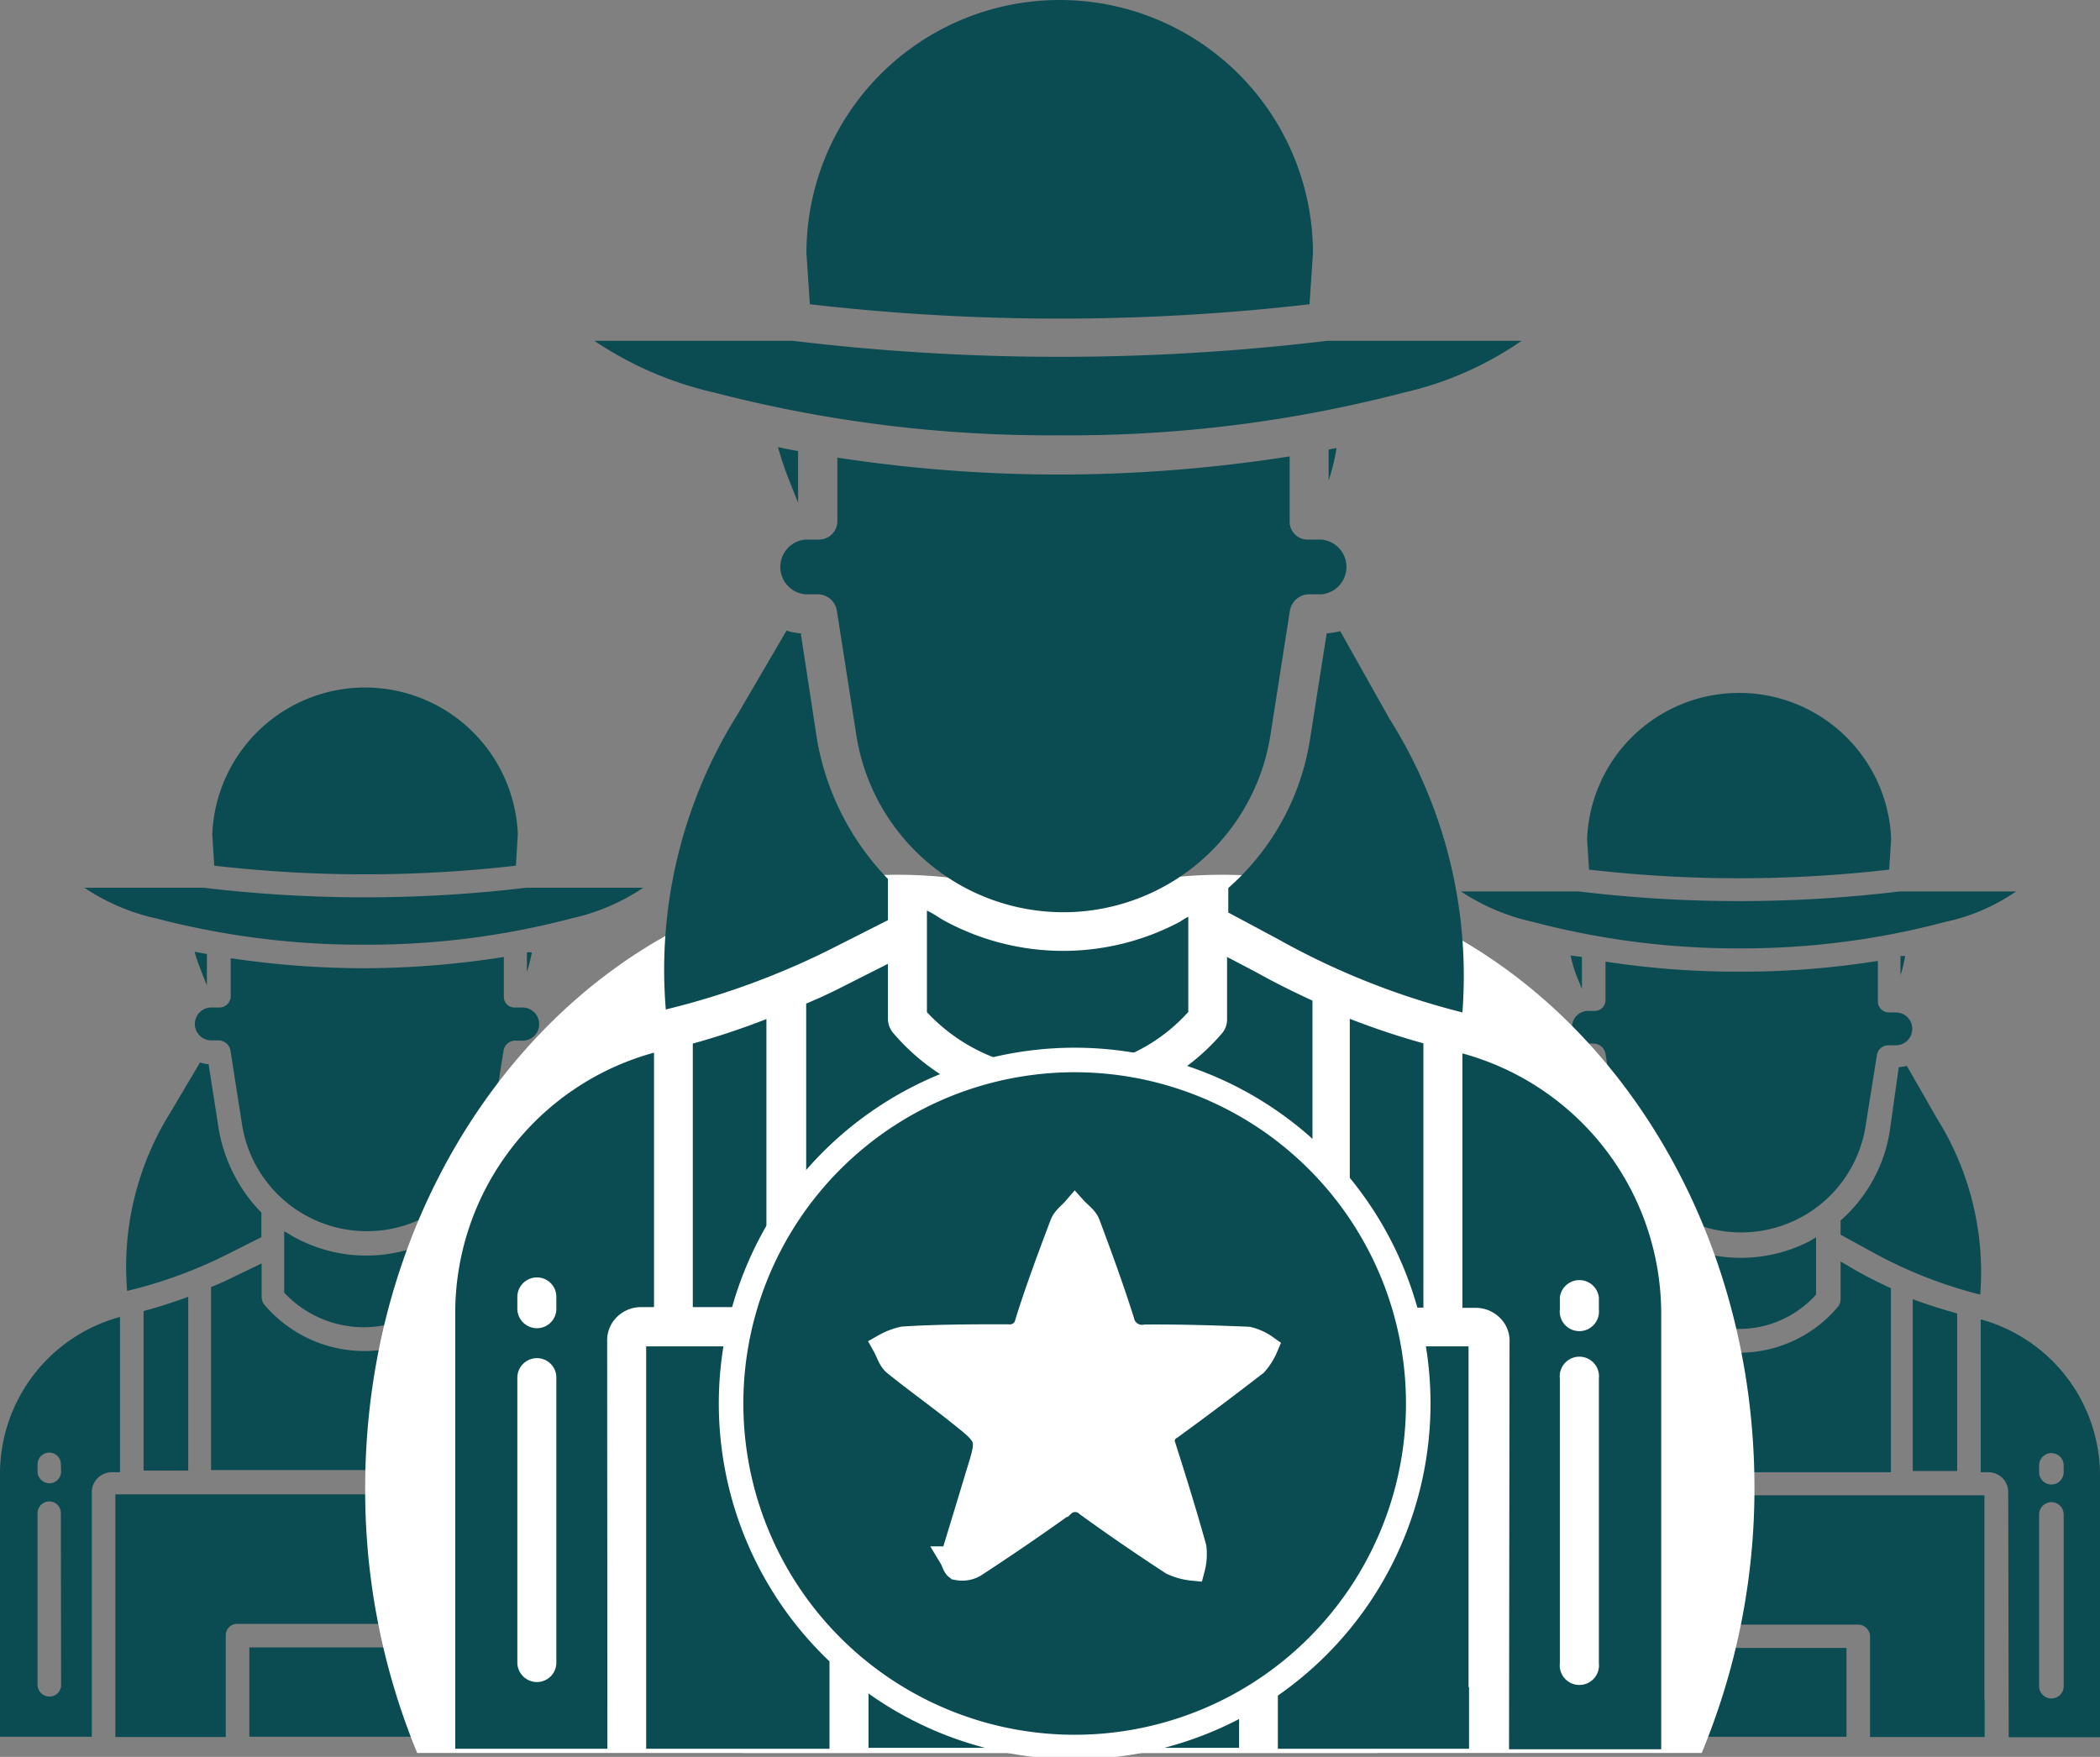 <svg xmlns="http://www.w3.org/2000/svg" viewBox="0 0 85.57 71.6"><rect x="0" y="0" width="85.57" height="71.6" fill="#808080" stroke="none"/><defs><style>.cls-1,.cls-3{fill:#0b4b52;}.cls-2{fill:#fff;}.cls-3{stroke:#fff;stroke-miterlimit:10;}</style></defs><g id="Layer_2" data-name="Layer 2"><g id="Layer_1-2" data-name="Layer 1"><path class="cls-1" d="M23.8,53.45c-.62-.17-1.22-.36-1.82-.59v7.08H23.8Z"/><path class="cls-1" d="M25.91,70.8h3.74V60.09a6.65,6.65,0,0,0-4.89-6.4V60l.31,0h0a.84.84,0,0,1,.6.23.87.87,0,0,1,.24.59Zm1.25-9.12a.48.48,0,1,1,.95,0v7h0a.48.48,0,1,1-.95,0Zm0-2a.48.48,0,1,1,.95,0V60a.48.48,0,1,1-.95,0Z"/><path class="cls-1" d="M21.47,39.61a5.51,5.51,0,0,0,.2-.8l-.2,0Z"/><path class="cls-1" d="M18,52.68V50.33l-.2.12a6.1,6.1,0,0,1-5.75,0c-.16-.08-.28-.17-.47-.27v2.5a4.44,4.44,0,0,0,3.21,1.41A4.27,4.27,0,0,0,18,52.68Z"/><path class="cls-1" d="M8.22,39.63l.21.53h0V38.88l-.5-.09C8,39.07,8.11,39.35,8.22,39.63Z"/><path class="cls-1" d="M9.6,52c-.32.16-.63.31-1,.45v7.46H21.09V52.41c-.46-.21-.92-.45-1.38-.7L19,51.32v1.54a.54.54,0,0,1-.11.32,5.28,5.28,0,0,1-4.05,1.88h0a5.34,5.34,0,0,1-4.06-1.88.53.53,0,0,1-.12-.32V51.49Z"/><path class="cls-1" d="M23,45.46l-1.23-2.15a1.75,1.75,0,0,1-.33.06L21,46a6.17,6.17,0,0,1-2,3.64v.59l1.18.64a18.61,18.61,0,0,0,4.55,1.8A11.87,11.87,0,0,0,23,45.46Z"/><path class="cls-1" d="M14.87,39.46a37.1,37.1,0,0,1-5.47-.41v1.58a.46.46,0,0,1-.47.43H8.61a.67.67,0,1,0,0,1.34h.3a.5.5,0,0,1,.48.41l.47,3a5.15,5.15,0,0,0,10.18,0l.48-3a.48.48,0,0,1,.47-.4h.31a.67.67,0,0,0,.67-.67.68.68,0,0,0-.67-.68H21a.44.44,0,0,1-.47-.41V39A36.88,36.88,0,0,1,14.87,39.46Z"/><path class="cls-1" d="M8.73,35.28a53.74,53.74,0,0,0,12.29,0L21.1,34A6.23,6.23,0,0,0,8.65,34Z"/><path class="cls-1" d="M5.85,59.93H7.67V52.85c-.6.22-1.21.42-1.82.58Z"/><path class="cls-1" d="M5.18,52.61a18.86,18.86,0,0,0,4-1.45l1.47-.74v-1A6.45,6.45,0,0,1,8.91,46L8.5,43.37a1.36,1.36,0,0,1-.35-.07L6.93,45.36A11.87,11.87,0,0,0,5.18,52.61Z"/><path class="cls-1" d="M10.16,67.14h9.11v3.64H10.16Z"/><path class="cls-1" d="M3.74,60.77A.82.82,0,0,1,4.58,60h0l.31,0V53.67A6.63,6.63,0,0,0,0,60.07V70.78H3.74Zm-1.25,7.9a.47.47,0,0,1-.48.47.48.48,0,0,1-.48-.47h0v-7A.48.48,0,0,1,2,61.19a.47.47,0,0,1,.48.48Zm0-8.7a.48.48,0,0,1-.48.48A.49.49,0,0,1,1.53,60v-.29A.48.48,0,0,1,2,59.2a.47.47,0,0,1,.48.48Z"/><path class="cls-1" d="M14.87,38.5a32.59,32.59,0,0,0,8.45-1.08,8.53,8.53,0,0,0,2.89-1.24H21.43a55.37,55.37,0,0,1-13.12,0l-.06,0H3.44a8.55,8.55,0,0,0,2.93,1.25A33,33,0,0,0,14.87,38.5Z"/><path class="cls-1" d="M24.91,69.27V60.9H4.7v9.89H9.2V66.66a.46.46,0,0,1,.43-.48H19.75a.49.49,0,0,1,.48.48v4.12h4.69v-1.5Z"/><path class="cls-1" d="M79.75,53.53c-.61-.17-1.22-.36-1.81-.58v7h1.81Z"/><path class="cls-1" d="M81.85,70.8h3.72V60.14a6.6,6.6,0,0,0-4.86-6.37V60L81,60h0a.81.81,0,0,1,.59.23.82.82,0,0,1,.24.59Zm1.24-9.08a.48.48,0,0,1,1,0v7h0a.48.48,0,0,1-1,0Zm0-2a.48.48,0,1,1,1,0V60a.48.48,0,0,1-1,0Z"/><path class="cls-1" d="M77.44,39.75a5.35,5.35,0,0,0,.19-.79l-.19,0Z"/><path class="cls-1" d="M74,52.76V50.43a1.06,1.06,0,0,0-.2.12,6.12,6.12,0,0,1-5.73,0c-.15-.09-.27-.18-.46-.28v2.49a4.37,4.37,0,0,0,3.2,1.4A4.22,4.22,0,0,0,74,52.76Z"/><path class="cls-1" d="M64.24,39.77l.22.53h0V39L64,38.94C64.05,39.22,64.14,39.5,64.24,39.77Z"/><path class="cls-1" d="M65.62,52.1c-.32.16-.63.31-1,.45V60H77.05v-7.5c-.46-.21-.92-.44-1.37-.69L75,51.41v1.53a.52.52,0,0,1-.11.32,5.26,5.26,0,0,1-4,1.87h0a5.27,5.27,0,0,1-4-1.87.54.54,0,0,1-.13-.32V51.58Z"/><path class="cls-1" d="M78.92,45.57,77.7,43.44a1.88,1.88,0,0,1-.33.05L77,46.12a6.12,6.12,0,0,1-2,3.62v.58l1.17.64a18.4,18.4,0,0,0,4.52,1.8A11.81,11.81,0,0,0,78.92,45.57Z"/><path class="cls-1" d="M70.87,39.6a35.43,35.43,0,0,1-5.45-.41v1.57a.44.44,0,0,1-.45.44h-.33a.67.67,0,0,0,0,1.33h.3a.5.5,0,0,1,.48.41l.47,3A5.13,5.13,0,0,0,76,46l.48-3a.47.47,0,0,1,.47-.4h.3a.67.67,0,0,0,0-1.34H77a.45.45,0,0,1-.48-.41V39.16A35.07,35.07,0,0,1,70.87,39.6Z"/><path class="cls-1" d="M64.75,35.44a53.22,53.22,0,0,0,12.23,0l.08-1.25a6.2,6.2,0,0,0-12.39,0Z"/><path class="cls-1" d="M61.88,60H63.7v-7c-.6.22-1.2.42-1.82.58Z"/><path class="cls-1" d="M61.22,52.69a18.66,18.66,0,0,0,4-1.44l1.46-.74v-1a6.45,6.45,0,0,1-1.72-3.38l-.4-2.63a2,2,0,0,1-.35-.06l-1.22,2A11.72,11.72,0,0,0,61.22,52.69Z"/><path class="cls-1" d="M66.18,67.16h9.06v3.62H66.18Z"/><path class="cls-1" d="M59.78,60.82a.82.82,0,0,1,.84-.82h0l.31,0V53.75a6.61,6.61,0,0,0-4.87,6.37V70.78h3.72Zm-1.24,7.86a.48.48,0,0,1-.95,0h0v-7a.48.48,0,1,1,.95,0Zm0-8.66a.48.48,0,0,1-.95,0v-.29a.48.48,0,1,1,.95,0Z"/><path class="cls-1" d="M70.87,38.65a32.21,32.21,0,0,0,8.4-1.08,8,8,0,0,0,2.88-1.24H77.4a54.43,54.43,0,0,1-13.07,0l0,0h-4.8a8.64,8.64,0,0,0,2.93,1.24A32.61,32.61,0,0,0,70.87,38.65Z"/><path class="cls-1" d="M80.86,69.27V60.94H60.74v9.85h4.48v-4.1a.46.46,0,0,1,.43-.48H75.72a.49.49,0,0,1,.48.48v4.1h4.67V69.27Z"/><path class="cls-2" d="M56.12,71.44a28.06,28.06,0,0,0,2.14-10.79c0-13.81-9.71-25-21.69-25s-21.69,11.2-21.69,25A28.06,28.06,0,0,0,17,71.44Z"/><path class="cls-2" d="M69.34,71.44a28.07,28.07,0,0,0,2.15-10.79c0-13.81-9.71-25-21.69-25s-21.69,11.2-21.69,25a28.06,28.06,0,0,0,2.14,10.79Z"/><path class="cls-1" d="M58,42.52a31.18,31.18,0,0,1-3-1V53.29h3Z"/><path class="cls-1" d="M61.49,71.29h6.2V53.54a11,11,0,0,0-8.1-10.61V53.3l.52,0h0a1.39,1.39,0,0,1,1,.4,1.3,1.3,0,0,1,.4,1Zm2.07-15.11a.8.8,0,1,1,1.59,0v11.6h0a.8.8,0,1,1-1.59,0Zm0-3.3a.8.8,0,0,1,1.59,0v.48a.8.8,0,1,1-1.59,0Z"/><path class="cls-1" d="M54.14,19.58a8.47,8.47,0,0,0,.32-1.32l-.32.06Z"/><path class="cls-1" d="M48.42,41.24V37.36a2.63,2.63,0,0,0-.33.2,10.14,10.14,0,0,1-9.54,0c-.27-.14-.46-.3-.78-.45v4.14a7.36,7.36,0,0,0,5.32,2.34A7.08,7.08,0,0,0,48.42,41.24Z"/><path class="cls-1" d="M32.17,19.61l.35.88h0V18.38c-.32-.05-.55-.1-.82-.16A13.3,13.3,0,0,0,32.17,19.61Z"/><path class="cls-1" d="M34.46,40.15c-.53.27-1.05.52-1.61.75l0,12.37,20.63,0,0-12.49c-.76-.35-1.53-.73-2.28-1.15L50,39v2.55a.85.85,0,0,1-.18.53,8.82,8.82,0,0,1-6.71,3.12h0a8.83,8.83,0,0,1-6.73-3.12.94.94,0,0,1-.2-.53V39.28Z"/><path class="cls-1" d="M56.61,29.28l-2-3.56a2.53,2.53,0,0,1-.55.09l-.69,4.38a10.16,10.16,0,0,1-3.32,6v1l2,1.07a30.65,30.65,0,0,0,7.54,3A19.65,19.65,0,0,0,56.61,29.28Z"/><path class="cls-1" d="M43.2,19.34a60.05,60.05,0,0,1-9.08-.69v2.62a.75.75,0,0,1-.77.72h-.54a1.12,1.12,0,0,0,0,2.23h.51a.79.79,0,0,1,.78.67l.79,5.05a8.54,8.54,0,0,0,16.88,0l.79-5.05a.8.8,0,0,1,.79-.67h.5a1.12,1.12,0,0,0,0-2.23h-.5a.74.74,0,0,1-.8-.68V18.6A61,61,0,0,1,43.2,19.34Z"/><path class="cls-1" d="M33,12.4a88.87,88.87,0,0,0,20.36,0l.14-2.08a10.32,10.32,0,1,0-20.64,0Z"/><path class="cls-1" d="M28.23,53.27h3V41.53a30.33,30.33,0,0,1-3,1Z"/><path class="cls-1" d="M27.13,41.14a31.79,31.79,0,0,0,6.62-2.41l2.43-1.23V35.82a10.84,10.84,0,0,1-2.88-5.63l-.67-4.38a2.37,2.37,0,0,1-.58-.11l-2,3.42A19.61,19.61,0,0,0,27.13,41.14Z"/><path class="cls-1" d="M35.39,65.23h15.1v6H35.39Z"/><path class="cls-1" d="M24.74,54.67a1.34,1.34,0,0,1,.4-1,1.4,1.4,0,0,1,1-.4h0l.51,0V42.9a11,11,0,0,0-8.1,10.61V71.27h6.2ZM22.67,67.75a.79.79,0,0,1-.79.8.8.8,0,0,1-.8-.8h0V56.15a.8.8,0,0,1,.8-.8.79.79,0,0,1,.79.8Zm0-14.42a.79.79,0,0,1-.79.8.8.8,0,0,1-.8-.8v-.48a.8.8,0,0,1,.8-.79.79.79,0,0,1,.79.79Z"/><path class="cls-1" d="M43.2,17.74A53.82,53.82,0,0,0,57.2,16,13.79,13.79,0,0,0,62,13.89H54.17l-.1,0a91,91,0,0,1-21.76,0l-.09,0h-8A14.51,14.51,0,0,0,29.11,16,54.39,54.39,0,0,0,43.2,17.74Z"/><path class="cls-1" d="M59.84,68.75V54.87H47.4l-21.07,0V71.27H33.8V64.43a.74.74,0,0,1,.7-.79H51.28a.79.79,0,0,1,.79.79v6.84h7.79v-2.5Z"/><path class="cls-3" d="M57.79,57.17A14,14,0,1,1,44,43.2,14,14,0,0,1,57.79,57.17Zm-19,6.35c.06.1.12.36.23.38a1,1,0,0,0,.68-.11c1.22-.8,2.43-1.62,3.61-2.47a.73.73,0,0,1,1,0q1.7,1.23,3.45,2.37a2.55,2.55,0,0,0,.84.23,2.28,2.28,0,0,0,.06-.85c-.38-1.37-.8-2.72-1.23-4.07a.63.63,0,0,1,.27-.83c1.16-.84,2.31-1.71,3.45-2.59a2.46,2.46,0,0,0,.43-.68,2.11,2.11,0,0,0-.72-.33c-1.4-.06-2.8-.1-4.19-.09a.83.83,0,0,1-.95-.65c-.42-1.33-.9-2.64-1.39-3.95-.09-.24-.35-.41-.53-.61-.18.21-.43.38-.52.62-.5,1.32-1,2.66-1.42,4a.72.72,0,0,1-.8.58c-1.41,0-2.83,0-4.25.09a2.75,2.75,0,0,0-.76.29c.14.25.22.57.43.73.84.68,1.73,1.31,2.59,2,1.26,1,1.25,1,.79,2.48C39.53,61.16,39.18,62.3,38.81,63.52Z"/><path class="cls-2" d="M38.81,63.47c.37-1.23.72-2.36,1.06-3.5.47-1.53.48-1.53-.78-2.48-.87-.65-1.75-1.28-2.59-2a2.44,2.44,0,0,1-.43-.74,2.5,2.5,0,0,1,.76-.28c1.42-.06,2.83-.09,4.25-.09a.72.72,0,0,0,.8-.58c.44-1.35.92-2.68,1.41-4,.09-.24.35-.41.53-.61.18.2.44.37.53.6.49,1.31,1,2.62,1.39,4a.82.82,0,0,0,.95.65c1.39,0,2.79,0,4.18.09a2.26,2.26,0,0,1,.73.33,2.35,2.35,0,0,1-.44.68q-1.69,1.33-3.45,2.59a.64.64,0,0,0-.27.84c.44,1.34.86,2.7,1.24,4.06a2.48,2.48,0,0,1-.06.85,2.81,2.81,0,0,1-.84-.22Q46,62.49,44.33,61.27a.74.74,0,0,0-1,0c-1.18.85-2.39,1.67-3.61,2.48a1.05,1.05,0,0,1-.68.11C38.93,63.83,38.86,63.57,38.81,63.47Z"/></g></g></svg>